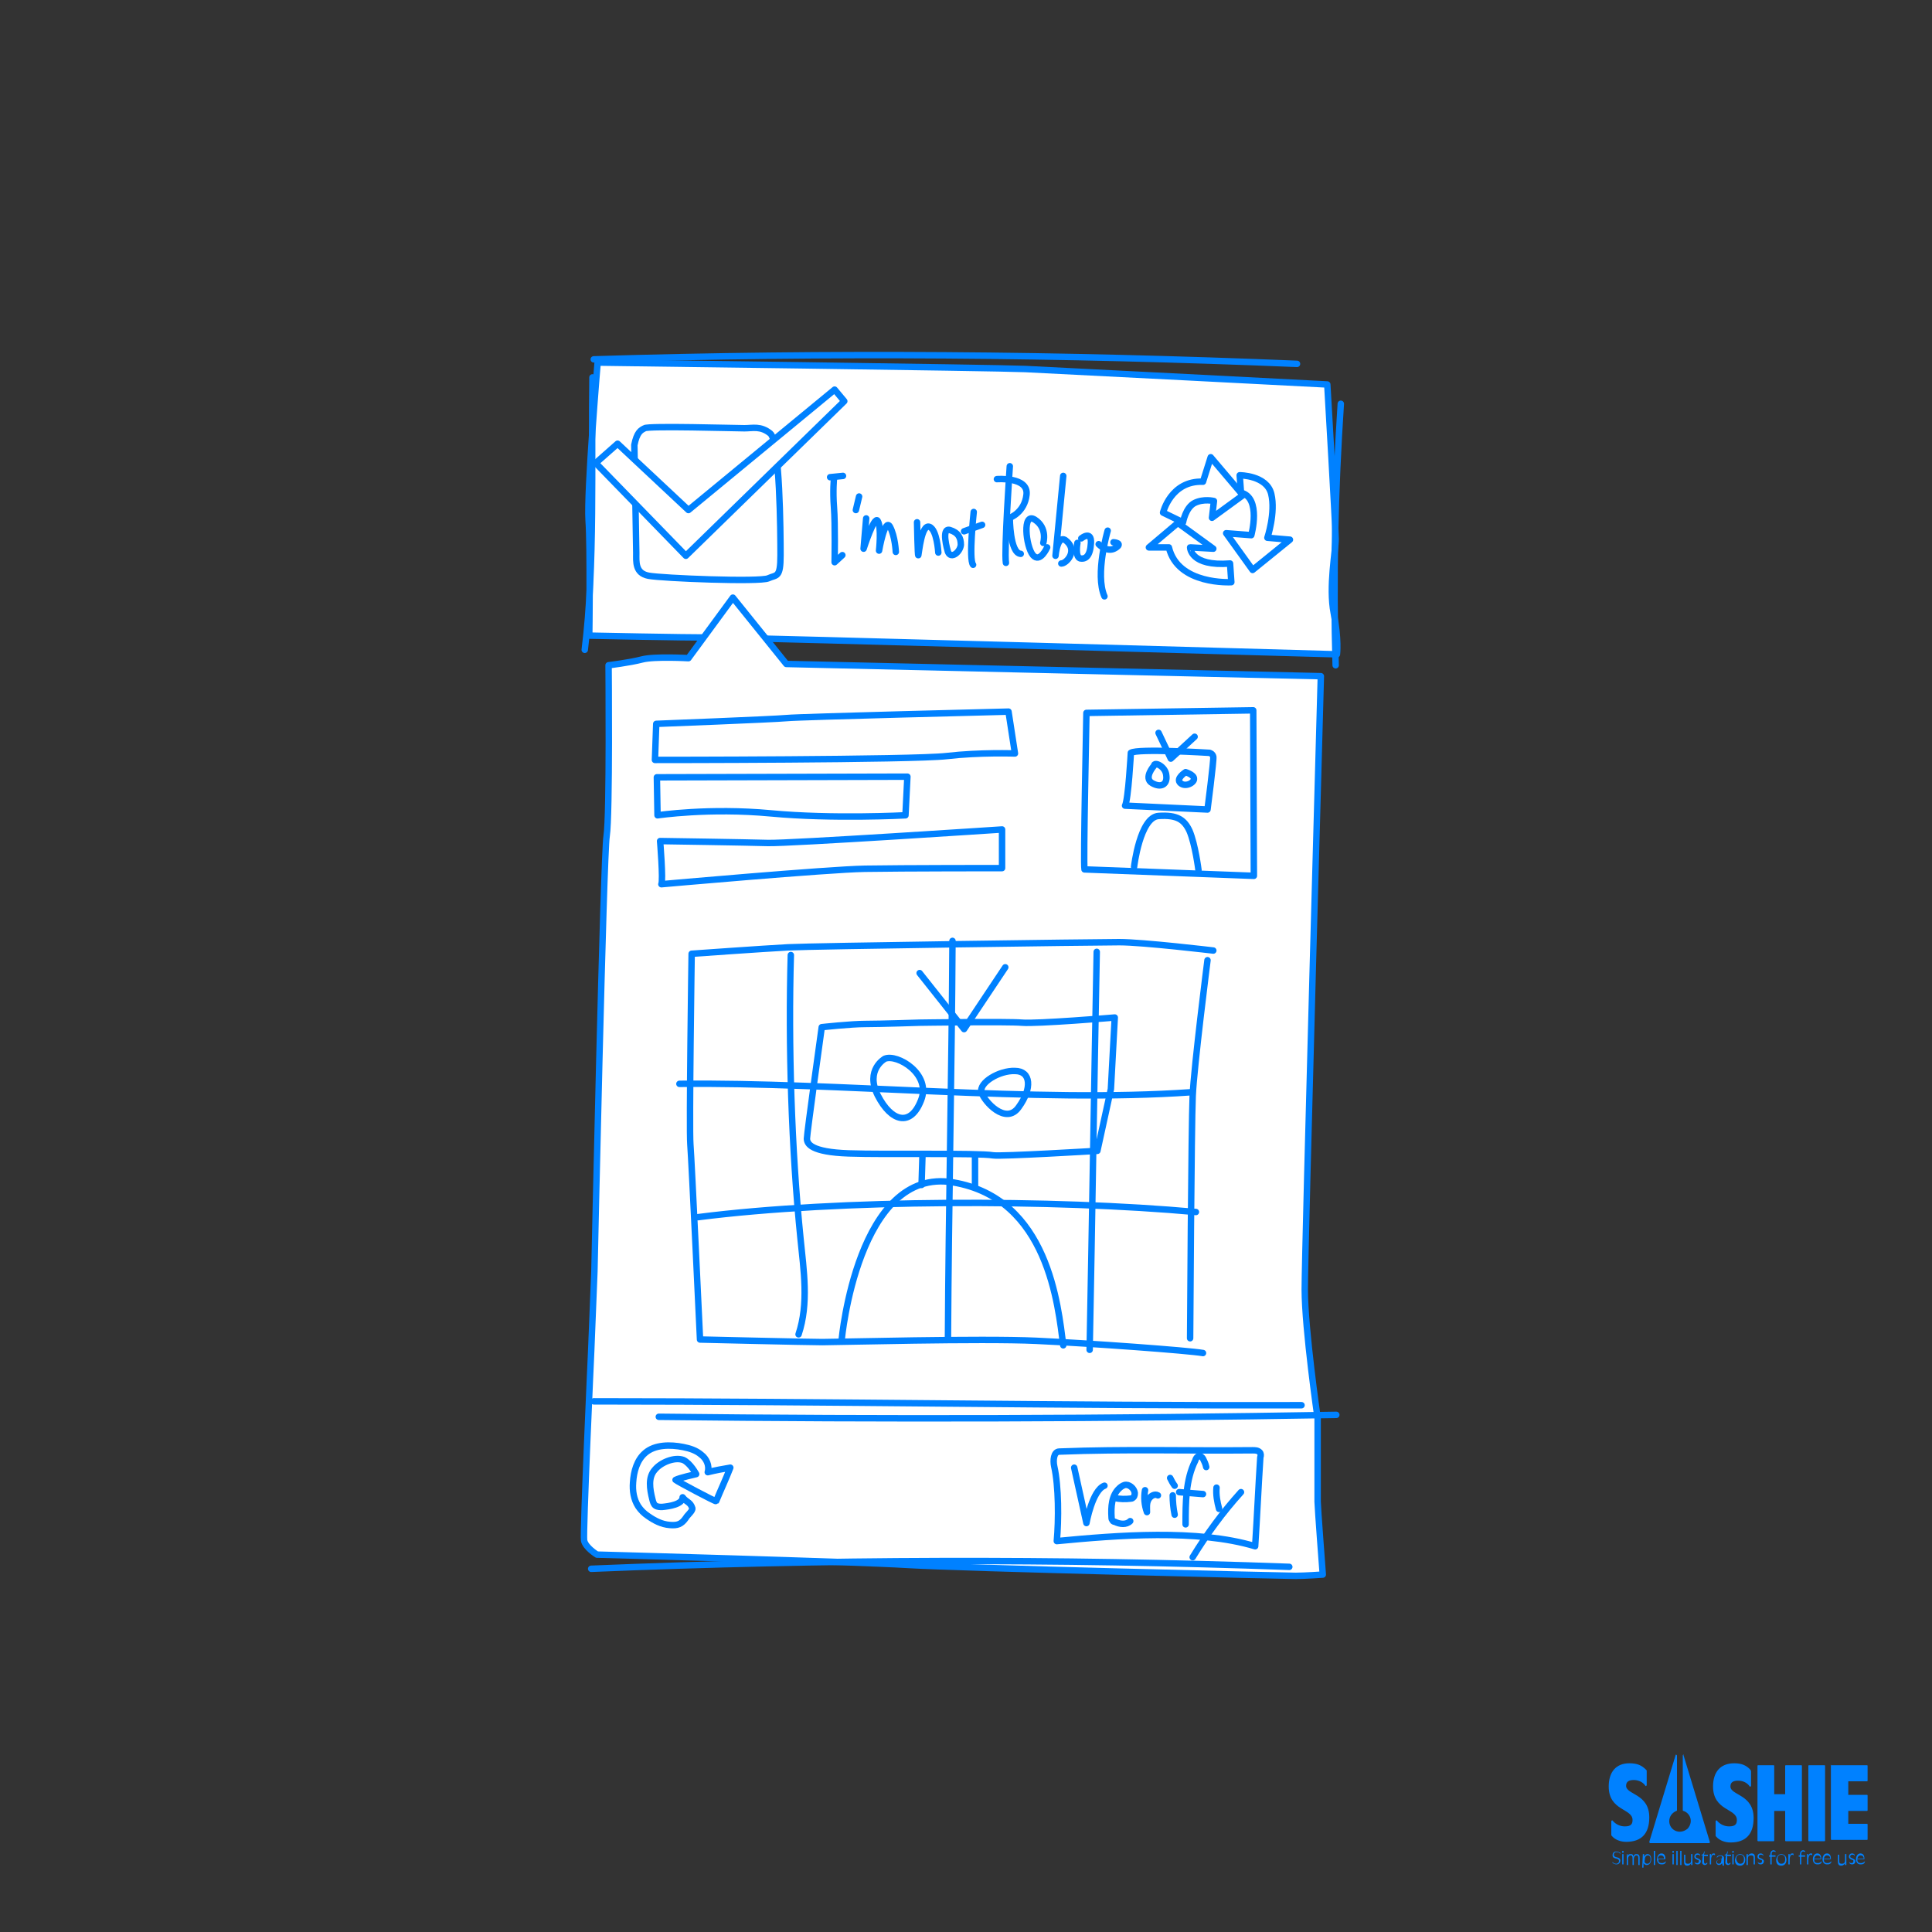 <?xml version="1.0" encoding="utf-8"?>
<!-- Generator: Adobe Illustrator 23.0.1, SVG Export Plug-In . SVG Version: 6.00 Build 0)  -->
<svg version="1.1" id="レイヤー_1" xmlns="http://www.w3.org/2000/svg" xmlns:xlink="http://www.w3.org/1999/xlink" x="0px"
	 y="0px" viewBox="0 0 300 300" style="enable-background:new 0 0 300 300;" xml:space="preserve">
<rect x="0" y="0" width="300" height="300" fill="#333333" stroke="none"/>
<style type="text/css">
	.st0{fill:#0081FF;}
	.st1{fill:#FFFFFF;stroke:#0081FF;stroke-linecap:round;stroke-linejoin:round;stroke-miterlimit:10;}
	.st2{fill:none;stroke:#0081FF;stroke-linecap:round;stroke-linejoin:round;stroke-miterlimit:10;}
</style>
<g>
	<g>
		<path class="st0" d="M250.4,289.1c0.1,0.2,0.3,0.3,0.6,0.3c0.2,0,0.4-0.2,0.4-0.4c0-0.6-1-0.2-1-0.9c0-0.4,0.2-0.6,0.6-0.6
			c0.2,0,0.4,0.1,0.6,0.2v0.2c-0.1-0.2-0.3-0.3-0.6-0.3c-0.2,0-0.4,0.1-0.4,0.4c0,0.6,1,0.2,1,0.9c0,0.4-0.3,0.6-0.6,0.6
			c-0.2,0-0.4-0.1-0.6-0.2V289.1z"/>
		<path class="st0" d="M251.9,287.4h0.2v0.3h-0.2V287.4z M251.9,287.9h0.2v1.6h-0.2V287.9z"/>
		<path class="st0" d="M252.5,287.9h0.2v0.3l0,0c0.1-0.2,0.2-0.3,0.5-0.3s0.4,0.1,0.4,0.4l0,0c0.1-0.2,0.2-0.4,0.5-0.4
			c0.5,0,0.5,0.4,0.5,0.6v1.1h-0.2v-1c0-0.2,0-0.5-0.3-0.5c-0.2,0-0.4,0.2-0.4,0.6v0.9h-0.2v-1c0-0.2,0-0.5-0.3-0.5
			c-0.2,0-0.4,0.2-0.4,0.6v0.9h-0.2v-1.7H252.5z"/>
		<path class="st0" d="M255.1,287.9h0.2v0.4l0,0c0.1-0.2,0.3-0.4,0.5-0.4s0.6,0.1,0.6,0.8c0,0.4-0.2,0.9-0.7,0.9
			c-0.2,0-0.4-0.1-0.5-0.3l0,0v0.7H255L255.1,287.9L255.1,287.9z M255.8,289.4c0.4,0,0.5-0.4,0.5-0.7s-0.1-0.6-0.4-0.6
			c-0.4,0-0.5,0.4-0.5,0.7C255.3,289.1,255.4,289.4,255.8,289.4z"/>
		<path class="st0" d="M256.8,287.4h0.2v2.2h-0.2V287.4z"/>
		<path class="st0" d="M258.6,289.3c-0.2,0.2-0.4,0.2-0.6,0.2c-0.5,0-0.7-0.4-0.7-0.8s0.2-0.9,0.7-0.9c0.2,0,0.6,0.1,0.6,0.8v0.1
			h-1.1c0,0.4,0.1,0.6,0.6,0.6c0.2,0,0.4-0.1,0.6-0.3L258.6,289.3L258.6,289.3z M258.4,288.6c0-0.2-0.1-0.5-0.5-0.5
			c-0.3,0-0.4,0.2-0.5,0.5H258.4z"/>
		<path class="st0" d="M259.7,287.4h0.2v0.3h-0.2V287.4z M259.7,287.9h0.2v1.6h-0.2V287.9z"/>
		<path class="st0" d="M260.3,287.4h0.2v2.2h-0.2V287.4z"/>
		<path class="st0" d="M260.9,287.4h0.2v2.2h-0.2V287.4z"/>
		<path class="st0" d="M262.8,289.6h-0.2v-0.3l0,0c-0.1,0.2-0.3,0.4-0.6,0.4c-0.5,0-0.5-0.4-0.5-0.7v-1h0.2v1c0,0.2,0,0.4,0.4,0.4
			s0.5-0.2,0.5-0.6v-0.9h0.2V289.6L262.8,289.6z"/>
		<path class="st0" d="M263.1,289.1c0.1,0.1,0.2,0.2,0.4,0.2s0.3-0.1,0.3-0.3c0-0.2-0.1-0.2-0.2-0.2l-0.2-0.1
			c-0.2-0.1-0.3-0.2-0.3-0.4c0-0.3,0.2-0.5,0.5-0.5c0.2,0,0.3,0.1,0.4,0.2v0.2c-0.1-0.2-0.2-0.2-0.4-0.2s-0.3,0.1-0.3,0.3
			c0,0.1,0.1,0.2,0.2,0.2l0.2,0.1c0.2,0.1,0.4,0.2,0.4,0.4c0,0.3-0.2,0.5-0.5,0.5c-0.2,0-0.4-0.1-0.4-0.2L263.1,289.1L263.1,289.1z"
			/>
		<path class="st0" d="M264.4,288.1h-0.2V288c0.3,0,0.4-0.3,0.4-0.5h0.1l-0.1,0.5h0.6v0.2h-0.6v0.9c0,0.2,0.1,0.3,0.2,0.3
			s0.2-0.1,0.3-0.2v0.2c-0.1,0.1-0.2,0.2-0.4,0.2c-0.2,0-0.4-0.2-0.4-0.4L264.4,288.1L264.4,288.1z"/>
		<path class="st0" d="M265.5,287.9h0.2v0.3l0,0c0.1-0.2,0.1-0.4,0.4-0.4c0.1,0,0.2,0,0.2,0.1v0.2c-0.1-0.1-0.2-0.1-0.2-0.1
			c-0.2,0-0.4,0.2-0.4,0.8v0.7h-0.2V287.9z"/>
		<path class="st0" d="M267.4,289.3L267.4,289.3c-0.1,0.2-0.3,0.3-0.5,0.3s-0.4-0.2-0.4-0.4c0-0.3,0.2-0.4,0.6-0.5
			c0.2-0.1,0.3-0.1,0.3-0.3c0-0.2-0.1-0.2-0.3-0.2c-0.2,0-0.4,0.1-0.5,0.3v-0.2l0,0c0.2-0.2,0.4-0.2,0.6-0.2s0.5,0.1,0.5,0.4v1.2
			h-0.2L267.4,289.3L267.4,289.3z M266.9,289.4c0.4,0,0.4-0.4,0.4-0.8l0,0c-0.1,0.2-0.7,0.1-0.7,0.5
			C266.6,289.3,266.7,289.4,266.9,289.4z"/>
		<path class="st0" d="M268,288.1h-0.2V288c0.3,0,0.4-0.3,0.4-0.5h0.1l-0.1,0.5h0.6v0.2h-0.6v0.9c0,0.2,0.1,0.3,0.2,0.3
			s0.2-0.1,0.3-0.2v0.2c-0.1,0.1-0.2,0.2-0.4,0.2c-0.2,0-0.4-0.2-0.4-0.4L268,288.1L268,288.1z"/>
		<path class="st0" d="M269,287.4h0.2v0.3H269V287.4z M269,287.9h0.2v1.6H269V287.9z"/>
		<path class="st0" d="M270.2,287.9c0.3,0,0.8,0.2,0.8,0.9c0,0.4-0.2,0.9-0.8,0.9s-0.8-0.4-0.8-0.9
			C269.5,288.1,269.9,287.9,270.2,287.9z M270.2,289.4c0.4,0,0.6-0.2,0.6-0.7c0-0.2,0-0.7-0.6-0.7c-0.5,0-0.6,0.4-0.6,0.7
			C269.7,289.1,269.9,289.4,270.2,289.4z"/>
		<path class="st0" d="M271.2,287.9h0.2v0.3l0,0c0.1-0.2,0.3-0.4,0.6-0.4c0.5,0,0.5,0.4,0.5,0.7v1h-0.2v-1c0-0.2,0-0.4-0.4-0.4
			s-0.5,0.2-0.5,0.6v0.9h-0.2V287.9z"/>
		<path class="st0" d="M272.9,289.1c0.1,0.1,0.2,0.2,0.4,0.2s0.3-0.1,0.3-0.3c0-0.2-0.1-0.2-0.2-0.2l-0.2-0.1
			c-0.2-0.1-0.3-0.2-0.3-0.4c0-0.3,0.2-0.5,0.5-0.5c0.2,0,0.3,0.1,0.4,0.2v0.2c-0.1-0.2-0.2-0.2-0.4-0.2c-0.2,0-0.3,0.1-0.3,0.3
			c0,0.1,0.1,0.2,0.2,0.2l0.2,0.1c0.2,0.1,0.4,0.2,0.4,0.4c0,0.3-0.2,0.5-0.5,0.5c-0.2,0-0.4-0.1-0.4-0.2L272.9,289.1L272.9,289.1z"
			/>
		<path class="st0" d="M274.9,288.3h-0.2v-0.2h0.2v-0.2c0-0.3,0.2-0.6,0.5-0.6c0.1,0,0.2,0.1,0.3,0.1v0.2c-0.1-0.1-0.2-0.1-0.3-0.1
			c-0.2,0-0.3,0.1-0.3,0.4v0.2h0.6v0.2h-0.6v1.2h-0.2V288.3z"/>
		<path class="st0" d="M276.6,287.9c0.3,0,0.8,0.2,0.8,0.9c0,0.4-0.2,0.9-0.8,0.9c-0.6,0-0.8-0.4-0.8-0.9
			C275.9,288.1,276.3,287.9,276.6,287.9z M276.6,289.4c0.4,0,0.6-0.2,0.6-0.7c0-0.2,0-0.7-0.6-0.7c-0.5,0-0.6,0.4-0.6,0.7
			C276.1,289.1,276.2,289.4,276.6,289.4z"/>
		<path class="st0" d="M277.7,287.9h0.2v0.3l0,0c0.1-0.2,0.1-0.4,0.4-0.4c0.1,0,0.2,0,0.2,0.1v0.2c-0.1-0.1-0.2-0.1-0.2-0.1
			c-0.2,0-0.4,0.2-0.4,0.8v0.7h-0.2V287.9z"/>
		<path class="st0" d="M279.5,288.3h-0.2v-0.2h0.2v-0.2c0-0.3,0.2-0.6,0.5-0.6c0.1,0,0.2,0.1,0.3,0.1v0.2c-0.1-0.1-0.2-0.1-0.3-0.1
			c-0.2,0-0.3,0.1-0.3,0.4v0.2h0.6v0.2h-0.6v1.2h-0.2V288.3z"/>
		<path class="st0" d="M280.6,287.9h0.2v0.3l0,0c0.1-0.2,0.1-0.4,0.4-0.4c0.1,0,0.2,0,0.2,0.1v0.2c-0.1-0.1-0.2-0.1-0.2-0.1
			c-0.2,0-0.4,0.2-0.4,0.8v0.7h-0.2V287.9z"/>
		<path class="st0" d="M282.8,289.3c-0.2,0.2-0.4,0.2-0.6,0.2c-0.5,0-0.7-0.4-0.7-0.8s0.2-0.9,0.7-0.9c0.2,0,0.6,0.1,0.6,0.8v0.1
			h-1.1c0,0.4,0.1,0.6,0.6,0.6c0.2,0,0.4-0.1,0.6-0.3L282.8,289.3L282.8,289.3z M282.7,288.6c0-0.2-0.1-0.5-0.5-0.5
			c-0.3,0-0.4,0.2-0.5,0.5H282.7z"/>
		<path class="st0" d="M284.3,289.3c-0.2,0.2-0.4,0.2-0.6,0.2c-0.5,0-0.7-0.4-0.7-0.8s0.2-0.9,0.7-0.9c0.2,0,0.6,0.1,0.6,0.8v0.1
			h-1.1c0,0.4,0.1,0.6,0.6,0.6c0.2,0,0.4-0.1,0.6-0.3L284.3,289.3L284.3,289.3z M284.2,288.6c0-0.2-0.1-0.5-0.5-0.5
			c-0.3,0-0.4,0.2-0.5,0.5H284.2z"/>
		<path class="st0" d="M286.7,289.6h-0.2v-0.3l0,0c-0.1,0.2-0.3,0.4-0.6,0.4c-0.5,0-0.5-0.4-0.5-0.7v-1h0.2v1c0,0.2,0,0.4,0.4,0.4
			s0.5-0.2,0.5-0.6v-0.9h0.2V289.6z"/>
		<path class="st0" d="M287.1,289.1c0.1,0.1,0.2,0.2,0.4,0.2s0.3-0.1,0.3-0.3c0-0.2-0.1-0.2-0.2-0.2l-0.2-0.1
			c-0.2-0.1-0.3-0.2-0.3-0.4c0-0.3,0.2-0.5,0.5-0.5c0.2,0,0.3,0.1,0.4,0.2v0.2c-0.1-0.2-0.2-0.2-0.4-0.2s-0.3,0.1-0.3,0.3
			c0,0.1,0.1,0.2,0.2,0.2l0.2,0.1c0.2,0.1,0.4,0.2,0.4,0.4c0,0.3-0.2,0.5-0.5,0.5c-0.2,0-0.4-0.1-0.4-0.2L287.1,289.1L287.1,289.1z"
			/>
		<path class="st0" d="M289.5,289.3c-0.2,0.2-0.4,0.2-0.6,0.2c-0.5,0-0.7-0.4-0.7-0.8s0.2-0.9,0.7-0.9c0.2,0,0.6,0.1,0.6,0.8v0.1
			h-1.1c0,0.4,0.1,0.6,0.6,0.6c0.2,0,0.4-0.1,0.6-0.3L289.5,289.3L289.5,289.3z M289.4,288.6c0-0.2-0.1-0.5-0.5-0.5
			c-0.3,0-0.4,0.2-0.5,0.5H289.4z"/>
	</g>
	<g>
		<path class="st0" d="M261.3,272.6v8.5c0,0.1,0.1,0.1,0.1,0.1c1,0.3,1.6,1.6,0.7,2.7c0,0,0,0-0.1,0.1c-1.3,1-2.8,0.1-2.8-1.2
			c0-0.7,0.4-1.3,1.1-1.6c0.1,0,0.1-0.1,0.1-0.1v-8.5c0-0.1-0.2-0.2-0.2-0.1l-4.1,13.5c0,0.1,0.1,0.2,0.1,0.2h9.2
			c0.1,0,0.1-0.1,0.1-0.2l-4.1-13.5C261.6,272.4,261.3,272.4,261.3,272.6z"/>
		<path class="st0" d="M250.2,282.8c0-0.1,0.2-0.2,0.2-0.1c0.5,0.6,1.2,0.9,1.9,0.9c1,0,1.2-0.4,1.2-1c0-1.8-3.7-1.4-3.7-5.2
			c0-2.2,1.1-3.6,3.2-3.6c1.2,0,1.9,0.3,2.6,1c0.1,0.1,0.1,0.1,0.1,0.2v2.2c0,0.1-0.2,0.2-0.2,0.1c-0.4-0.6-1.1-0.9-1.8-0.9
			s-1.2,0.2-1.2,0.9c0,1.4,3.6,1.2,3.6,4.9c0,2.5-1.2,3.8-3.6,3.8c-0.8,0-1.7-0.3-2.2-0.9c-0.1-0.1-0.1-0.1-0.1-0.2V282.8
			L250.2,282.8z"/>
		<path class="st0" d="M266.4,282.8c0-0.1,0.2-0.2,0.2-0.1c0.5,0.6,1.2,0.9,1.9,0.9c1,0,1.2-0.4,1.2-1c0-1.8-3.7-1.4-3.7-5.2
			c0-2.2,1.1-3.6,3.3-3.6c1.1,0,1.8,0.3,2.4,0.9c0.1,0.1,0.2,0.2,0.2,0.4v2.2c0,0.1-0.2,0.2-0.2,0.1c-0.4-0.6-1.1-0.9-1.8-0.9
			c-0.7,0-1.2,0.2-1.2,0.9c0,1.4,3.6,1.2,3.6,4.9c0,2.5-1.2,3.8-3.6,3.8c-0.8,0-1.7-0.3-2.2-0.9c-0.1-0.1-0.1-0.1-0.1-0.2
			L266.4,282.8z"/>
		<path class="st0" d="M273,274.1h2.4c0.1,0,0.1,0.1,0.1,0.1v4.4h1.7v-4.4c0-0.1,0.1-0.1,0.1-0.1h2.4c0.1,0,0.1,0.1,0.1,0.1v11.6
			c0,0.1-0.1,0.1-0.1,0.1h-2.4c-0.1,0-0.1-0.1-0.1-0.1v-4.6h-1.7v4.6c0,0.1-0.1,0.1-0.1,0.1H273c-0.1,0-0.1-0.1-0.1-0.1v-11.6
			C272.9,274.2,272.9,274.1,273,274.1z"/>
		<path class="st0" d="M280.9,274.1h2.4c0.1,0,0.1,0.1,0.1,0.1v11.6c0,0.1-0.1,0.1-0.1,0.1h-2.4c-0.1,0-0.1-0.1-0.1-0.1v-11.6
			C280.8,274.2,280.8,274.1,280.9,274.1z"/>
		<path class="st0" d="M284.4,274.1h5.5c0.1,0,0.1,0.1,0.1,0.1v2.3c0,0.1-0.1,0.1-0.1,0.1H287v2.1h2.9c0.1,0,0.1,0.1,0.1,0.1v2.3
			c0,0.1-0.1,0.1-0.1,0.1H287v2h2.9c0.1,0,0.1,0.1,0.1,0.1v2.3c0,0.1-0.1,0.1-0.1,0.1h-5.5c-0.1,0-0.1-0.1-0.1-0.1V274
			C284.2,274.2,284.3,274.1,284.4,274.1z"/>
	</g>
</g>
<g>
	<path class="st1" d="M92.8,56.3c0,0-1.7,20.1-1.4,24.5c0.3,4.3,0.1,17.9,0.1,17.9s14.3,0.3,19.4,0.3s96.7,2.6,96.7,2.6
		s0.3-2.3-0.5-6.4s0.3-9.7,0.3-11.5s-1.3-24-1.3-24s-42.5-2.2-46.9-2.4S92.8,56.3,92.8,56.3z"/>
	<path class="st2" d="M98.5,69.1c0,0,0.3,15.4,0.3,16.8c0,1.3-0.2,3.1,1.9,3.5c2.1,0.4,17.3,1,18.6,0.4c1.3-0.6,1.9,0,1.9-3.6
		s-0.1-17.7-1.6-18.9c-1.5-1.2-2.7-0.8-4-0.8s-15-0.4-15.5,0C99.5,66.8,98.9,67.1,98.5,69.1z"/>
	<g>
		<path class="st2" d="M180.6,79.6c0,0,1.2-5,6.2-4.8l1.2-3.8l5,5.9l-4.8,3.5l0.3-2.6c0,0-1.6-0.4-3,0.3s-1.8,3-1.8,3L180.6,79.6z"
			/>
		<path class="st2" d="M192.5,73.8c0,0,4.2,0,4.9,2.9c0.7,2.9-0.6,6.8-0.6,6.8l3.5,0.3l-5.8,4.7l-4.1-5.7l3.9,0.3
			c0,0,1.6-5.8-1.6-6.6L192.5,73.8z"/>
		<path class="st2" d="M191,87.5l0.2,2.9c0,0-8.3,0.5-9.7-5.4h-3.1l4.5-3.8l5.5,4l-3.6-0.2C184.8,85,184.8,88,191,87.5z"/>
	</g>
	<polygon class="st1" points="95.9,68.9 92.5,71.9 106.5,86.3 131.1,62.3 129.6,60.5 106.9,79.2 	"/>
	<g>
		<line class="st1" x1="130.9" y1="73.9" x2="128.9" y2="74.1"/>
		<path class="st1" d="M129.5,74.3c0,0-0.2,1.9,0,4.5c0.2,2.6,0.1,8.5,0.1,8.5l1.2-1.1"/>
		<line class="st1" x1="133.4" y1="77.1" x2="132.9" y2="79.2"/>
		<path class="st1" d="M134.5,80.5l-0.4,4.7c0,0,1.7-5.3,2.2-4.3c0.6,1,0.2,4.6,0.2,4.6s0.9-5.2,1.7-3.7c0.8,1.5,0.9,3.9,0.9,3.9"/>
		<path class="st1" d="M142.4,81.1c0,0,0.1,5.5,0.2,5.1s0.5-4.8,1.7-4.4c1.2,0.4,1.4,4,1.4,4"/>
		<path class="st2" d="M147.2,85.7c-0.1-0.3-1.1-3.8,0.3-3.4c1.3,0.4,1.7,1.2,1.7,2.3C149.1,85.7,147.7,86.9,147.2,85.7z"/>
		<line class="st2" x1="149.7" y1="82.5" x2="152.5" y2="81.5"/>
		<path class="st2" d="M151.2,79.5c0,0-0.8,7.4-0.1,8.2"/>
	</g>
	<g>
		<path class="st2" d="M156.8,72.4c0,0-0.9,13.2-0.6,15"/>
		<path class="st2" d="M154.8,74.4c0,0,4.9-0.4,4.6,2.4c-0.3,2.8-2.6,3.6-2.6,3.6s0,5.5,1.7,5.6"/>
		<path class="st2" d="M162.6,85c0,0-1.1,2.5-2.2,1.2c-1.1-1.3-1.7-6.8,0.3-5.5c2,1.3,1.3,3.6,1.3,3.6"/>
		<path class="st2" d="M165.1,73.9l-1.2,12.4c0,0,0.3-3.7,1.8-2.2c1.6,1.5-0.1,3.4-0.9,3.4"/>
		<path class="st2" d="M167.9,83.6c0,0,1.6-1.3,1.5,0.7c-0.1,2-0.8,2.6-1.7,2.4c-0.8-0.3-0.4-2.4-0.4-2.4"/>
		<path class="st2" d="M170.6,84.5c0,0,1.3,1.4,2.6,0.6c1.3-0.8-0.3-0.9-0.3-0.9"/>
		<path class="st2" d="M172,82.4c0,0-2,6.8-0.5,10.2"/>
	</g>
	<path class="st1" d="M113.8,92.8l-6.9,9.4c0,0-5.3-0.3-7.2,0.2s-5.2,0.9-5.2,0.9s0.2,23.3-0.3,26.5c-0.5,3.1-1.9,67.6-1.9,67.6
		l-0.5,12.4c0,0-1.3,28.3-1.1,29.4c0.2,1.1,2,2.2,2,2.2s40.1,1.1,48.2,1.6s58.9,1.7,60.3,1.7s4.2-0.2,4.2-0.2s-0.8-10.5-0.8-11.3
		c0-0.8,0-13,0-13s-2-13.8-2-20c0-6.3,2.5-95.2,2.5-95.2l-83-1.9L113.8,92.8z"/>
	<path class="st1" d="M188.4,147.6c0,0-10.9-1.3-14.6-1.3s-47.6,0.6-51.4,0.8s-15,1-15,1s-0.4,27.1-0.2,29.6
		c0.2,2.5,1.5,30.3,1.5,30.3s16.7,0.4,19,0.4c2.3,0,24.6-0.6,33.2-0.2c8.6,0.4,23.6,1.5,25.9,1.9"/>
	<path class="st2" d="M101.9,112.4l-0.2,5.6c0,0,40.1,0,45.3-0.6s10.6-0.4,10.6-0.4l-1-6.5c0,0-32.4,0.8-34.4,1
		C120.1,111.7,101.9,112.4,101.9,112.4z"/>
	<path class="st2" d="M102,120.7l0.1,5.9c0,0,8-1.2,17.6-0.3c9.6,0.9,20.9,0.3,20.9,0.3l0.3-6L102,120.7z"/>
	<path class="st2" d="M168.7,110.7c0,1-0.5,23.5-0.3,24.3l26.3,1l-0.1-25.7L168.7,110.7z"/>
	<path class="st2" d="M175.6,116.9c0,0-0.4,7.3-0.9,8.2l12.8,0.6c0,0,1-7.7,0.9-8.2s-0.6-0.6-0.6-0.6S176.6,116.2,175.6,116.9z"/>
	<polyline class="st2" points="179.9,113.8 181.8,117.8 185.5,114.4 	"/>
	<path class="st2" d="M179.2,118.9c0,0-1.7,1.9-0.3,2.7s2.4,0.2,2.2-1.2C181,119,179.2,118.2,179.2,118.9z"/>
	<path class="st2" d="M184.1,119.9c0,0-1.6,1-0.8,1.7s2.2-0.1,2.1-0.7C185.4,120.3,184.1,119.9,184.1,119.9z"/>
	<path class="st2" d="M176.1,134.6c0,0,0.9-7.7,3.8-7.9c2.9-0.2,4,0.6,4.8,2.3c0.9,2.1,1.4,6.1,1.4,6.1"/>
	<g>
		<polyline class="st1" points="151.4,184.3 151.4,177.9 143.3,177.5 143.1,184 		"/>
		<path class="st1" d="M127.6,159.5c0,0-2.3,16.5-2.3,17.3c0,0.8,0.6,2.1,6.5,2.3c5.8,0.2,20.1-0.1,22.4,0.3
			c1.3,0.2,16.2-0.7,16.2-0.7l2.1-9.6l0.6-11.1c0,0-12.1,1-14.4,0.8s-15.9,0-15.9,0s-6.1,0.2-8.4,0.2S127.6,159.5,127.6,159.5z"/>
		<polyline class="st2" points="142.8,151.1 149.7,159.8 156.1,150.2 		"/>
		<path class="st1" d="M137.4,164.4c0,0-3.1,1.7-1.1,5.7c2.1,4.1,5.1,4.9,6.7,0.8C144.7,166.8,139.3,163.6,137.4,164.4z"/>
		<path class="st1" d="M152.4,169.6c0.4,1.4,3.8,5.2,5.8,2.3c2.1-2.9,1.9-5.6-0.6-5.6C155.2,166.2,152,168.1,152.4,169.6z"/>
		<path class="st2" d="M130.7,208c0,0,2.5-26.9,17.3-24.4c14.8,2.5,16.3,19.2,17.1,25.3"/>
	</g>
	<path class="st1" d="M184.8,207.8c0-0.6,0.2-33,0.4-37.6c0.2-4.6,2.3-21.1,2.3-21.1"/>
	<path class="st2" d="M105.5,168.3c24.3-0.3,55.3,3,79.5,1.3"/>
	<path class="st2" d="M108.4,189c21.9-2.8,55.3-2.8,77.3-0.8"/>
	<path class="st2" d="M122.8,148.3c-0.4,13.9,0.1,30.2,1.5,44c0.5,5,1.3,10.1-0.3,14.9"/>
	<path class="st2" d="M147.9,146.1c-0.1,19.5-0.6,42-0.7,61.5"/>
	<path class="st2" d="M170.3,147.8c-0.4,20.6-0.7,41.2-1.1,61.8"/>
	<path class="st2" d="M92.2,217.6c36.1,0,73.8,0.7,109.9,0.6"/>
	<g>
		<path class="st2" d="M164.1,239.3c0.3-3.3,0.3-8.5-0.4-11.6c-0.2-0.9-0.1-2.3,0.8-2.3c10-0.4,20-0.1,30-0.2c0.4,0,0.8,0,1.1,0.3
			c0.2,0.2,0.2,0.5,0.1,0.8c-0.3,4.6-0.5,9.2-0.8,13.8C185.9,237.4,173.5,238.4,164.1,239.3z"/>
		<path class="st2" d="M166.8,227.9l1.9,8.6c0,0,0.9-5.1,2.8-5.8"/>
		<path class="st2" d="M173,232.6c0.9,0.2,1.8,0.2,2.6,0.1c0.2,0,0.3-0.1,0.4-0.2c0.2-0.2,0.2-0.5,0.2-0.7c-0.1-0.7-0.9-1.4-1.6-1.2
			c-0.3,0.1-0.6,0.3-0.8,0.5c-1.2,1.1-1.3,2.9-1.2,4.5c0,0.1,0,0.3,0.1,0.4c0.1,0.2,0.2,0.3,0.4,0.3c0.8,0.4,1.8,0.5,2.4-0.1"/>
		<path class="st2" d="M177.8,231.4c-0.2,1.1-0.1,2.3,0.3,3.4c0-0.6-0.1-1.3,0.2-1.9c0.3-0.6,1-1,1.5-0.7"/>
		<path class="st2" d="M182.1,232.2c0,1,0.1,2,0.3,3"/>
		<path class="st2" d="M181.7,229.5c0.2,0.4,0.4,0.8,0.7,1.2"/>
		<path class="st2" d="M187.3,227.8c-0.1-0.5-0.3-0.9-0.5-1.3c-0.1-0.2-0.3-0.3-0.4-0.4c-0.4-0.1-0.7,0.3-0.8,0.7
			c-1.5,3-1.5,6.5-1.5,9.9c0-0.1,0-0.2,0-0.4"/>
		<path class="st2" d="M183.1,231.7c1.2,0.1,2.4,0.2,3.7,0.3"/>
		<path class="st2" d="M188.9,231c-0.1,1.1,0.1,2.2,0.4,3.3"/>
		<path class="st2" d="M192.7,231.7c-2.8,3.1-5.3,6.5-7.5,10.1"/>
	</g>
	<path class="st2" d="M111.2,233.1c0.7-1.7,1.5-3.4,2.2-5.2c-1.2,0.2-2.3,0.4-3.5,0.7c0.3-1-0.2-2.1-1-2.7c-0.8-0.7-1.8-1-2.8-1.2
		c-2-0.4-4.4-0.4-5.9,0.9c-1.3,1.1-1.8,2.9-1.9,4.6c-0.1,1.3,0.1,2.6,0.8,3.7c0.4,0.6,0.9,1.1,1.5,1.5c1,0.7,2.1,1.3,3.4,1.4
		c1.2,0.1,1.8-0.1,2.5-1.1c0.2-0.4,1.1-1.1,1-1.5c-0.3-1-0.9-0.9-1.5-1.7c0,1.1-2.1,1.4-3.2,1.5c-0.3,0-0.7,0-1-0.2
		c-0.3-0.2-0.4-0.6-0.5-1c-0.4-1.6-0.7-3.4,0.4-4.6c0.9-1.1,3-2,4.4-1.5c1.1,0.5,2,2.2,2,2.2s-2.7,0.6-3.2,0.9
		C105.1,230,111.1,233.2,111.2,233.1z"/>
	<path class="st2" d="M102.5,130.6c0,0,0.5,6.1,0.2,6.7c0,0,25.8-2.3,31.6-2.4c5.8-0.1,21.3-0.1,21.3-0.1v-6c0,0-33.1,2.2-36.4,2.1
		C115.9,130.8,102.5,130.6,102.5,130.6z"/>
	<path class="st2" d="M102.3,220c35.1,0.4,70.2,0.3,105.2-0.3"/>
	<path class="st2" d="M92.2,55.8c36.4-1.1,72.8-0.8,109.2,0.7"/>
	<path class="st2" d="M207.4,103.3c-0.4-13.5-0.1-27.1,0.8-40.6"/>
	<path class="st2" d="M90.8,100.9c1.6-12.8,1-29.4,1.2-42.3"/>
	<path class="st2" d="M91.8,243.6c36.1-1.5,72.3-1.6,108.4-0.3"/>
</g>
</svg>
